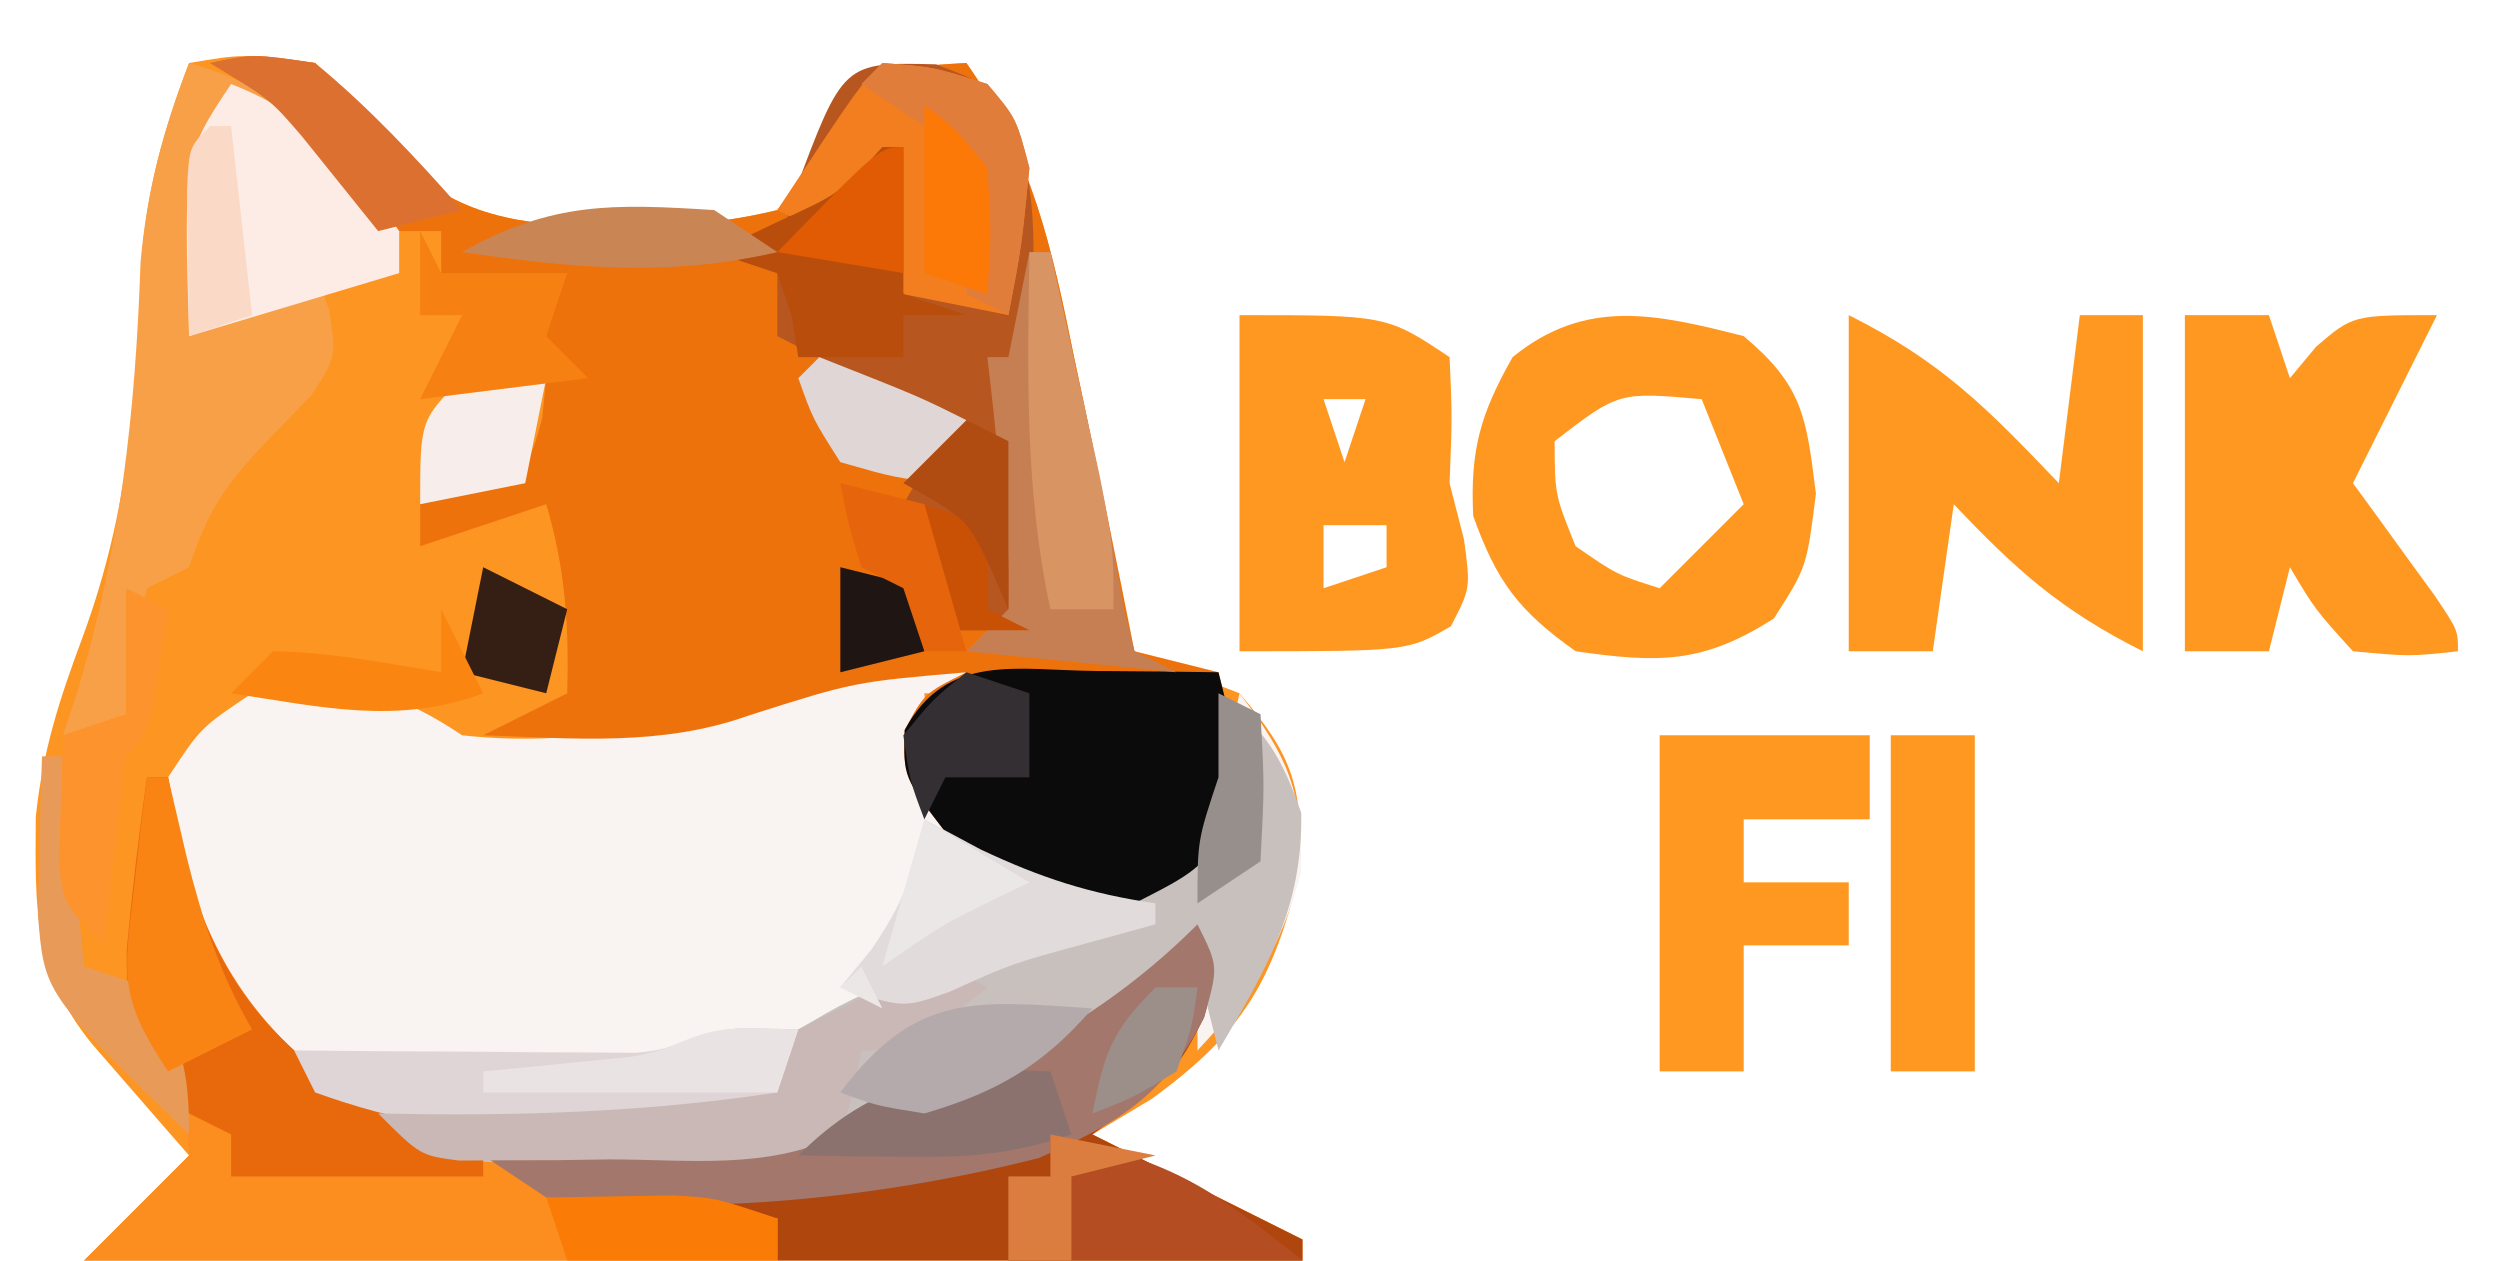 <?xml version="1.0" encoding="UTF-8"?>
<svg version="1.1" xmlns="http://www.w3.org/2000/svg" width="119" height="60">
<path d="M0 0 C2.562 -0.438 2.562 -0.438 6 0 C7.43 1.559 7.43 1.559 8.938 3.5 C11.877 6.751 14.262 7.546 18.649 7.785 C21.974 7.83 24.747 7.79 28 7 C30.323 4.091 30.323 4.091 32 1 C34.75 0.125 34.75 0.125 37 0 C40.125 4.428 41.068 8.79 42.125 14 C42.378 15.191 42.378 15.191 42.637 16.406 C43.313 19.6 43.965 22.774 44.469 26 C44.644 26.66 44.819 27.32 45 28 C46.654 28.697 48.323 29.361 50 30 C52.593 33.025 53.018 34.49 52.875 38.5 C51.571 43.717 50.199 46.13 45.812 49.312 C44.884 49.869 43.956 50.426 43 51 C47.95 53.475 47.95 53.475 53 56 C53 56.33 53 56.66 53 57 C33.86 57 14.72 57 -5 57 C-2.525 54.525 -2.525 54.525 0 52 C-0.422 51.518 -0.843 51.036 -1.277 50.539 C-1.825 49.907 -2.373 49.276 -2.938 48.625 C-3.483 47.999 -4.028 47.372 -4.59 46.727 C-7.449 43.225 -7.322 40.283 -7.297 35.895 C-6.975 32.759 -6.164 30.261 -5.062 27.312 C-2.858 21.334 -2.448 15.785 -2.273 9.445 C-1.999 5.99 -1.233 3.226 0 0 Z " fill="#FD9522" transform="translate(9,3)"/>
<path d="M0 0 C-3.75 2 -3.75 2 -6 2 C-5.755 5.679 -5.631 7.441 -2.812 9.938 C0.659 11.249 2.491 11.17 6 10 C7.774 7.55 8.37 4.938 9 2 C11.315 5.055 12.007 6.611 11.938 10.5 C10.934 14.245 9.631 16.199 7 19 C7 17.35 7 15.7 7 14 C6.325 14.58 6.325 14.58 5.637 15.172 C-4.492 23.373 -15.263 25.453 -28.049 24.322 C-32.474 23.591 -35.214 21.37 -38 18 C-38.825 17.01 -39.65 16.02 -40.5 15 C-42.204 11.592 -42.652 9.752 -42 6 C-40.438 3.625 -40.438 3.625 -38 2 C-33.598 1.537 -31.721 1.52 -28 4 C-21.598 4.698 -16.922 3.053 -10.922 0.891 C-7.071 -0.283 -3.989 -0.307 0 0 Z " fill="#F9F3F1" transform="translate(50,31)"/>
<path d="M0 0 C2.062 -0.438 2.062 -0.438 5 0 C5.994 1.136 6.947 2.309 7.875 3.5 C10.845 6.734 13.256 7.546 17.651 7.785 C20.976 7.83 23.747 7.79 27 7 C29.323 4.091 29.323 4.091 31 1 C33.75 0.125 33.75 0.125 36 0 C39.125 4.428 40.068 8.79 41.125 14 C41.378 15.191 41.378 15.191 41.637 16.406 C42.453 20.265 43.235 24.131 44 28 C45.32 28.33 46.64 28.66 48 29 C48.812 32.25 48.812 32.25 49 36 C46.938 38.5 46.938 38.5 44 40 C39.884 40.086 38.307 39.242 35.062 36.688 C33 34 33 34 33.062 31.75 C34 30 34 30 36 29 C30.663 29.458 30.663 29.458 25.625 31.062 C21.5 32.536 17.337 32.152 13 32 C14.32 31.34 15.64 30.68 17 30 C17.089 26.801 16.911 24.073 16 21 C14.02 21.66 12.04 22.32 10 23 C10 22.34 10 21.68 10 21 C10.804 20.753 11.609 20.505 12.438 20.25 C15.171 19.278 15.171 19.278 15.812 16.875 C15.874 16.256 15.936 15.637 16 15 C15.01 14.34 14.02 13.68 13 13 C13.99 13 14.98 13 16 13 C16 12.34 16 11.68 16 11 C14.35 10.67 12.7 10.34 11 10 C11 9.34 11 8.68 11 8 C10.01 8 9.02 8 8 8 C6.724 6.533 5.451 5.06 4.281 3.508 C2.885 1.725 2.885 1.725 0 0 Z " fill="#EE720B" transform="translate(10,3)"/>
<path d="M0 0 C1 2 1 2 0.312 4.438 C-1 7 -1 7 -5 10 C-1.7 11.65 1.6 13.3 5 15 C5 15.33 5 15.66 5 16 C-3.25 16 -11.5 16 -20 16 C-20 15.34 -20 14.68 -20 14 C-20.759 13.951 -21.519 13.902 -22.301 13.852 C-23.295 13.777 -24.289 13.702 -25.312 13.625 C-26.792 13.521 -26.792 13.521 -28.301 13.414 C-31 13 -31 13 -34 11 C-33.068 10.986 -32.136 10.972 -31.176 10.957 C-19.57 10.523 -8.545 8.545 0 0 Z " fill="#AF460E" transform="translate(57,44)"/>
<path d="M0 0 C0.33 0 0.66 0 1 0 C1.34 1.794 1.34 1.794 1.688 3.625 C2.982 8.678 5.302 12.073 9.613 15.152 C15.864 18.699 23.014 19.705 30 21 C30 21.66 30 22.32 30 23 C19.11 23 8.22 23 -3 23 C-1.35 21.35 0.3 19.7 2 18 C1.908 14.888 0.769 13.653 -1 11 C-0.977 8.301 -0.977 8.301 -0.625 5.312 C-0.514 4.319 -0.403 3.325 -0.289 2.301 C-0.194 1.542 -0.098 0.782 0 0 Z " fill="#FC8D1F" transform="translate(7,37)"/>
<path d="M0 0 C2.438 0.938 2.438 0.938 3.578 2.68 C4.565 5.272 4.671 7.233 4.625 10 C4.615 11.286 4.615 11.286 4.605 12.598 C4.438 14.938 4.438 14.938 3.438 17.938 C3.532 20.232 3.532 20.232 3.875 22.625 C3.977 23.433 4.079 24.241 4.184 25.074 C4.267 25.689 4.351 26.304 4.438 26.938 C3.118 26.938 1.798 26.938 0.438 26.938 C-0.75 24.188 -0.75 24.188 -1.562 20.938 C-0.188 18.562 -0.188 18.562 1.438 16.938 C0.324 16.504 0.324 16.504 -0.812 16.062 C-3.13 15.114 -5.342 14.089 -7.562 12.938 C-7.562 11.947 -7.562 10.957 -7.562 9.938 C-8.553 9.607 -9.543 9.277 -10.562 8.938 C-9.572 8.938 -8.582 8.938 -7.562 8.938 C-7.294 8.009 -7.026 7.081 -6.75 6.125 C-4.428 -0.108 -4.428 -0.108 0 0 Z " fill="#B85620" transform="translate(44.562,3.062)"/>
<path d="M0 0 C2.224 1.741 2.997 2.993 3.938 5.688 C4.023 10.219 2.267 13.167 0 17 C-0.495 15.02 -0.495 15.02 -1 13 C-3.137 13.992 -4.985 14.989 -6.852 16.438 C-13.751 21.455 -21.264 22.366 -29.562 22.375 C-30.361 22.377 -31.159 22.378 -31.981 22.38 C-37.731 22.269 -37.731 22.269 -40 20 C-39.299 20.012 -38.597 20.023 -37.875 20.035 C-32.139 20.09 -26.672 19.856 -21 19 C-20.67 18.01 -20.34 17.02 -20 16 C-17.672 14.648 -17.672 14.648 -14.75 13.375 C-13.796 12.95 -12.842 12.524 -11.859 12.086 C-9.223 11.085 -6.753 10.551 -4 10 C-1.583 8.417 -1.583 8.417 0 6 C0.334 2.832 0.334 2.832 0 0 Z " fill="#C7C0BC" transform="translate(58,33)"/>
<path d="M0 0 C5.017 1.433 7.015 3.906 10 8 C10 8.66 10 9.32 10 10 C8.68 10 7.36 10 6 10 C6.224 10.587 6.449 11.173 6.68 11.777 C7 14 7 14 5.82 15.816 C5.261 16.393 4.701 16.969 4.125 17.562 C1.93 19.854 1.029 20.912 0 24 C-0.66 24.33 -1.32 24.66 -2 25 C-2.658 28.029 -2.658 28.029 -3 31 C-3.99 31.33 -4.98 31.66 -6 32 C-5.795 31.38 -5.59 30.76 -5.379 30.121 C-3.274 23.203 -2.56 16.7 -2.309 9.48 C-2.002 6.025 -1.232 3.23 0 0 Z " fill="#F8A048" transform="translate(9,3)"/>
<path d="M0 0 C4.45 2.225 6.601 4.446 10 8 C10.33 5.36 10.66 2.72 11 0 C11.99 0 12.98 0 14 0 C14 5.28 14 10.56 14 16 C10.096 14.048 7.962 12.126 5 9 C4.67 11.31 4.34 13.62 4 16 C2.68 16 1.36 16 0 16 C0 10.72 0 5.44 0 0 Z " fill="#FF9820" transform="translate(88,15)"/>
<path d="M0 0 C2.82 2.365 2.979 3.828 3.438 7.5 C3 11 3 11 1.438 13.438 C-1.942 15.604 -4.06 15.563 -8 15 C-10.722 13.066 -11.751 11.694 -12.875 8.562 C-13.027 5.44 -12.541 3.716 -11 1 C-7.517 -1.838 -4.155 -1.058 0 0 Z M-9 5 C-8.991 7.547 -8.991 7.547 -8 10 C-6.032 11.36 -6.032 11.36 -4 12 C-2.68 10.68 -1.36 9.36 0 8 C-0.66 6.35 -1.32 4.7 -2 3 C-5.955 2.652 -5.955 2.652 -9 5 Z " fill="#FF9820" transform="translate(83,16)"/>
<path d="M0 0 C7 0 7 0 10 2 C10.125 4.812 10.125 4.812 10 8 C10.227 8.887 10.454 9.774 10.688 10.688 C11 13 11 13 10.062 14.812 C8 16 8 16 0 16 C0 10.72 0 5.44 0 0 Z M4 4 C4.33 4.99 4.66 5.98 5 7 C5.33 6.01 5.66 5.02 6 4 C5.34 4 4.68 4 4 4 Z M4 10 C4 10.99 4 11.98 4 13 C4.99 12.67 5.98 12.34 7 12 C7 11.34 7 10.68 7 10 C6.01 10 5.02 10 4 10 Z " fill="#FF9820" transform="translate(59,15)"/>
<path d="M0 0 C1.096 0.009 2.191 0.018 3.32 0.027 C4.163 0.039 5.006 0.051 5.875 0.062 C6.688 3.312 6.688 3.312 6.875 7.062 C4.812 9.562 4.812 9.562 1.875 11.062 C-2.241 11.148 -3.818 10.304 -7.062 7.75 C-9.125 5.062 -9.125 5.062 -9.062 2.812 C-7.087 -0.875 -3.753 -0.04 0 0 Z " fill="#0C0B0C" transform="translate(52.125,31.938)"/>
<path d="M0 0 C1.32 0 2.64 0 4 0 C4.33 0.99 4.66 1.98 5 3 C5.412 2.505 5.825 2.01 6.25 1.5 C8 0 8 0 12 0 C10.667 2.667 9.333 5.333 8 8 C8.361 8.494 8.722 8.987 9.094 9.496 C9.79 10.457 9.79 10.457 10.5 11.438 C10.964 12.076 11.428 12.714 11.906 13.371 C13 15 13 15 13 16 C10.688 16.25 10.688 16.25 8 16 C6.188 14 6.188 14 5 12 C4.67 13.32 4.34 14.64 4 16 C2.68 16 1.36 16 0 16 C0 10.72 0 5.44 0 0 Z " fill="#FF9820" transform="translate(104,15)"/>
<path d="M0 0 C3.3 0 6.6 0 10 0 C10 1.32 10 2.64 10 4 C8.02 4 6.04 4 4 4 C4 4.99 4 5.98 4 7 C5.65 7 7.3 7 9 7 C9 7.99 9 8.98 9 10 C7.35 10 5.7 10 4 10 C4 11.98 4 13.96 4 16 C2.68 16 1.36 16 0 16 C0 10.72 0 5.44 0 0 Z " fill="#FF9820" transform="translate(79,35)"/>
<path d="M0 0 C1 2 1 2 0.312 4.438 C-1.613 8.196 -3.752 9.452 -7.562 11.125 C-14.854 12.981 -23.488 13.923 -31 13 C-31.99 12.34 -32.98 11.68 -34 11 C-33.068 10.986 -32.136 10.972 -31.176 10.957 C-19.57 10.523 -8.545 8.545 0 0 Z " fill="#A3776B" transform="translate(57,44)"/>
<path d="M0 0 C0.33 0 0.66 0 1 0 C1.227 1.196 1.454 2.393 1.688 3.625 C3.017 8.815 5.406 12.45 10.105 15.258 C12.048 16.241 13.995 17.154 16 18 C16 18.33 16 18.66 16 19 C12.04 19 8.08 19 4 19 C4 18.34 4 17.68 4 17 C3.34 16.67 2.68 16.34 2 16 C-0.293 13.453 -1.007 11.651 -0.969 8.223 C-0.713 5.468 -0.398 2.738 0 0 Z " fill="#E8690C" transform="translate(7,37)"/>
<path d="M0 0 C2.438 0.188 2.438 0.188 5 1 C6.375 2.625 6.375 2.625 7 5 C6.625 8.75 6.625 8.75 6 12 C4.35 11.67 2.7 11.34 1 11 C0.67 9.02 0.34 7.04 0 5 C-0.99 5.99 -1.98 6.98 -3 8 C-3.66 7.67 -4.32 7.34 -5 7 C-1.125 1.125 -1.125 1.125 0 0 Z " fill="#F27E20" transform="translate(42,3)"/>
<path d="M0 0 C3.794 1.49 5.683 3.691 8 7 C8 7.66 8 8.32 8 9 C3.05 10.485 3.05 10.485 -2 12 C-2.25 3.375 -2.25 3.375 0 0 Z " fill="#FDECE5" transform="translate(11,4)"/>
<path d="M0 0 C0.33 0 0.66 0 1 0 C1.48 2.229 1.959 4.458 2.438 6.688 C2.838 8.55 2.838 8.55 3.246 10.449 C3.7 12.589 4.12 14.736 4.473 16.895 C4.734 17.937 4.734 17.937 5 19 C5.66 19.33 6.32 19.66 7 20 C3.7 19.67 0.4 19.34 -3 19 C-2.34 18.34 -1.68 17.68 -1 17 C-0.978 14.093 -0.978 14.093 -1.375 10.875 C-1.486 9.779 -1.597 8.684 -1.711 7.555 C-1.806 6.712 -1.902 5.869 -2 5 C-1.67 5 -1.34 5 -1 5 C-0.67 3.35 -0.34 1.7 0 0 Z " fill="#C57F53" transform="translate(49,12)"/>
<path d="M0 0 C1.207 0.031 1.207 0.031 2.438 0.062 C2.107 1.052 1.778 2.042 1.438 3.062 C-6.227 5.573 -12.857 5.836 -20.562 3.062 C-20.892 2.402 -21.223 1.742 -21.562 1.062 C-20.275 1.074 -18.987 1.086 -17.66 1.098 C-15.982 1.107 -14.303 1.116 -12.625 1.125 C-11.775 1.133 -10.925 1.142 -10.049 1.15 C-9.24 1.154 -8.431 1.157 -7.598 1.16 C-6.849 1.165 -6.1 1.171 -5.328 1.176 C-2.807 1.014 -2.811 0.069 0 0 Z " fill="#DFD5D6" transform="translate(35.562,48.938)"/>
<path d="M0 0 C1.32 0 2.64 0 4 0 C4 5.28 4 10.56 4 16 C2.68 16 1.36 16 0 16 C0 10.72 0 5.44 0 0 Z " fill="#FF9820" transform="translate(90,35)"/>
<path d="M0 0 C0.66 0.33 1.32 0.66 2 1 C-1.75 4 -1.75 4 -4 4 C-4.124 4.639 -4.247 5.279 -4.375 5.938 C-4.684 6.958 -4.684 6.958 -5 8 C-8.418 9.709 -12.234 9.185 -16 9.188 C-16.833 9.2 -17.665 9.212 -18.523 9.225 C-19.718 9.228 -19.718 9.228 -20.938 9.23 C-21.668 9.235 -22.399 9.239 -23.152 9.243 C-25 9 -25 9 -27 7 C-26.299 7.012 -25.598 7.023 -24.875 7.035 C-19.139 7.09 -13.672 6.856 -8 6 C-7.67 5.01 -7.34 4.02 -7 3 C-3.562 1.25 -3.562 1.25 0 0 Z " fill="#C9B8B6" transform="translate(45,46)"/>
<path d="M0 0 C5.582 1.313 7.136 2.109 12 6 C7.38 6 2.76 6 -2 6 C-2 4.68 -2 3.36 -2 2 C-1.34 2 -0.68 2 0 2 C0 1.34 0 0.68 0 0 Z " fill="#B44D22" transform="translate(50,54)"/>
<path d="M0 0 C0.33 0 0.66 0 1 0 C1 2.31 1 4.62 1 7 C1.99 7.33 2.98 7.66 4 8 C3.01 8 2.02 8 1 8 C1 8.66 1 9.32 1 10 C-0.65 10 -2.3 10 -4 10 C-4.103 9.361 -4.206 8.721 -4.312 8.062 C-4.539 7.382 -4.766 6.701 -5 6 C-5.99 5.67 -6.98 5.34 -8 5 C-7.051 4.546 -6.103 4.093 -5.125 3.625 C-1.997 2.198 -1.997 2.198 0 0 Z " fill="#B84D0C" transform="translate(42,7)"/>
<path d="M0 0 C1.33 0.712 1.33 0.712 2.688 1.438 C5.57 2.797 7.876 3.541 11 4 C11 4.33 11 4.66 11 5 C9.422 5.433 9.422 5.433 7.812 5.875 C4.129 6.879 4.129 6.879 1.25 8.188 C-1 9 -1 9 -4 8 C-3.288 7.134 -3.288 7.134 -2.562 6.25 C-1.052 4.074 -0.46 2.574 0 0 Z " fill="#E1DBDB" transform="translate(44,39)"/>
<path d="M0 0 C0.33 0 0.66 0 1 0 C1.33 3.3 1.66 6.6 2 10 C2.99 10.33 3.98 10.66 5 11 C6.648 13.602 7 14.862 7 18 C0.101 11.283 0.101 11.283 -0.195 7.52 C-0.172 6.626 -0.149 5.733 -0.125 4.812 C-0.107 3.911 -0.089 3.01 -0.07 2.082 C-0.047 1.395 -0.024 0.708 0 0 Z " fill="#E89B59" transform="translate(2,36)"/>
<path d="M0 0 C0.33 0 0.66 0 1 0 C1.504 2.27 2.003 4.541 2.5 6.812 C2.778 8.077 3.057 9.342 3.344 10.645 C4 14 4 14 4 17 C3.01 17 2.02 17 1 17 C-0.225 11.334 -0.092 5.763 0 0 Z " fill="#D99463" transform="translate(49,12)"/>
<path d="M0 0 C0.33 0.99 0.66 1.98 1 3 C-2.015 4.005 -4.042 4.103 -7.188 4.062 C-8.539 4.049 -8.539 4.049 -9.918 4.035 C-10.605 4.024 -11.292 4.012 -12 4 C-8.473 0.473 -4.893 -0.28 0 0 Z " fill="#8B726F" transform="translate(50,51)"/>
<path d="M0 0 C-2.355 2.726 -4.541 3.988 -8 5 C-10.312 4.625 -10.312 4.625 -12 4 C-8.411 -0.786 -5.583 -0.372 0 0 Z " fill="#B4AAAB" transform="translate(52,48)"/>
<path d="M0 0 C0.33 0 0.66 0 1 0 C1.289 1.238 1.577 2.475 1.875 3.75 C2.613 6.724 3.445 9.334 5 12 C3.02 12.99 3.02 12.99 1 14 C-1.366 10.451 -1.109 9.424 -0.625 5.312 C-0.514 4.319 -0.403 3.325 -0.289 2.301 C-0.194 1.542 -0.098 0.782 0 0 Z " fill="#F98313" transform="translate(7,37)"/>
<path d="M0 0 C0.66 0.33 1.32 0.66 2 1 C1.125 6.875 1.125 6.875 0 8 C-0.232 9.515 -0.412 11.038 -0.562 12.562 C-0.646 13.389 -0.73 14.215 -0.816 15.066 C-0.877 15.704 -0.938 16.343 -1 17 C-3 15 -3 15 -3.195 13.055 C-3.13 11.036 -3.065 9.018 -3 7 C-2.01 6.67 -1.02 6.34 0 6 C0 4.02 0 2.04 0 0 Z " fill="#FC932C" transform="translate(6,28)"/>
<path d="M0 0 C1.32 0 2.64 0 4 0 C3.67 1.65 3.34 3.3 3 5 C1.35 5.33 -0.3 5.66 -2 6 C-2 2 -2 2 0 0 Z " fill="#F7EDEA" transform="translate(22,18)"/>
<path d="M0 0 C4.75 1.875 4.75 1.875 7 3 C6.67 3.99 6.34 4.98 6 6 C3.625 5.75 3.625 5.75 1 5 C-0.312 2.938 -0.312 2.938 -1 1 C-0.67 0.67 -0.34 0.34 0 0 Z " fill="#DFD6D5" transform="translate(39,17)"/>
<path d="M0 0 C0.33 0.66 0.66 1.32 1 2 C2.98 2 4.96 2 7 2 C6.67 2.99 6.34 3.98 6 5 C6.66 5.66 7.32 6.32 8 7 C5.36 7.33 2.72 7.66 0 8 C0.66 6.68 1.32 5.36 2 4 C1.34 4 0.68 4 0 4 C0 2.68 0 1.36 0 0 Z " fill="#F78012" transform="translate(20,11)"/>
<path d="M0 0 C2.438 0.188 2.438 0.188 5 1 C6.375 2.625 6.375 2.625 7 5 C6.625 8.75 6.625 8.75 6 12 C5.34 11.67 4.68 11.34 4 11 C4.041 10.051 4.082 9.102 4.125 8.125 C4.35 4.898 4.35 4.898 2 3 C1.01 2.34 0.02 1.68 -1 1 C-0.67 0.67 -0.34 0.34 0 0 Z " fill="#E17D3A" transform="translate(42,3)"/>
<path d="M0 0 C1.258 -0.021 2.516 -0.041 3.812 -0.062 C4.52 -0.074 5.228 -0.086 5.957 -0.098 C8 0 8 0 11 1 C11 1.66 11 2.32 11 3 C7.7 3 4.4 3 1 3 C0.67 2.01 0.34 1.02 0 0 Z " fill="#FB7B07" transform="translate(26,57)"/>
<path d="M0 0 C2.062 -0.438 2.062 -0.438 5 0 C7.573 2.121 9.793 4.506 12 7 C10.68 7.33 9.36 7.66 8 8 C6.796 6.503 5.591 5.005 4.387 3.508 C2.877 1.747 2.877 1.747 0 0 Z " fill="#DC7030" transform="translate(10,3)"/>
<path d="M0 0 C1.207 0.031 1.207 0.031 2.438 0.062 C2.107 1.052 1.778 2.042 1.438 3.062 C-3.183 3.062 -7.803 3.062 -12.562 3.062 C-12.562 2.732 -12.562 2.402 -12.562 2.062 C-11.605 1.972 -11.605 1.972 -10.629 1.879 C-9.389 1.753 -9.389 1.753 -8.125 1.625 C-7.301 1.544 -6.478 1.463 -5.629 1.379 C-2.925 0.965 -2.905 0.071 0 0 Z " fill="#E9E3E3" transform="translate(35.562,48.938)"/>
<path d="M0 0 C0.99 0.33 1.98 0.66 3 1 C3 2.32 3 3.64 3 5 C1.68 5 0.36 5 -1 5 C-1.33 5.66 -1.66 6.32 -2 7 C-2.688 5.188 -2.688 5.188 -3 3 C-1.562 1.25 -1.562 1.25 0 0 Z " fill="#342F33" transform="translate(46,32)"/>
<path d="M0 0 C0.99 0.66 1.98 1.32 3 2 C-2.227 3.206 -6.765 2.756 -12 2 C-7.74 -0.402 -4.841 -0.307 0 0 Z " fill="#C98654" transform="translate(34,10)"/>
<path d="M0 0 C1.32 0.66 2.64 1.32 4 2 C3.67 3.32 3.34 4.64 3 6 C1.68 5.67 0.36 5.34 -1 5 C-0.67 3.35 -0.34 1.7 0 0 Z " fill="#351E14" transform="translate(23,27)"/>
<path d="M0 0 C0.66 1.32 1.32 2.64 2 4 C-2.084 5.532 -5.795 4.631 -10 4 C-9.34 3.34 -8.68 2.68 -8 2 C-5.271 2.033 -2.703 2.564 0 3 C0 2.01 0 1.02 0 0 Z " fill="#FA8511" transform="translate(21,29)"/>
<path d="M0 0 C1.5 1.125 1.5 1.125 3 3 C3.188 6.188 3.188 6.188 3 9 C2.01 8.67 1.02 8.34 0 8 C0 5.36 0 2.72 0 0 Z " fill="#FC7807" transform="translate(44,5)"/>
<path d="M0 0 C1.65 0.99 3.3 1.98 5 3 C4.402 3.289 3.804 3.578 3.188 3.875 C0.807 5.047 0.807 5.047 -2 7 C-1.34 4.69 -0.68 2.38 0 0 Z M-3 7 C-2.67 7.66 -2.34 8.32 -2 9 C-2.66 8.67 -3.32 8.34 -4 8 C-3.67 7.67 -3.34 7.34 -3 7 Z " fill="#EAE7E6" transform="translate(44,39)"/>
<path d="M0 0 C0.33 0 0.66 0 1 0 C1.33 2.97 1.66 5.94 2 9 C1.01 9.33 0.02 9.66 -1 10 C-1.027 8.521 -1.046 7.042 -1.062 5.562 C-1.074 4.739 -1.086 3.915 -1.098 3.066 C-1 1 -1 1 0 0 Z " fill="#FAD9C7" transform="translate(10,6)"/>
<path d="M0 0 C1.65 0.33 3.3 0.66 5 1 C3.68 1.33 2.36 1.66 1 2 C1 3.32 1 4.64 1 6 C0.01 6 -0.98 6 -2 6 C-2 4.68 -2 3.36 -2 2 C-1.34 2 -0.68 2 0 2 C0 1.34 0 0.68 0 0 Z " fill="#DA7D3E" transform="translate(50,54)"/>
<path d="M0 0 C0.66 0 1.32 0 2 0 C1.75 1.875 1.75 1.875 1 4 C-1.062 5.25 -1.062 5.25 -3 6 C-2.427 3.133 -2.139 2.139 0 0 Z " fill="#9C8E88" transform="translate(55,47)"/>
<path d="M0 0 C0.66 0.33 1.32 0.66 2 1 C2.188 4.375 2.188 4.375 2 8 C1.01 8.66 0.02 9.32 -1 10 C-1 7 -1 7 0 4 C0 2.68 0 1.36 0 0 Z " fill="#978F8B" transform="translate(58,33)"/>
<path d="M0 0 C1.32 0.33 2.64 0.66 4 1 C4 1.99 4 2.98 4 4 C2.68 4.33 1.36 4.66 0 5 C0 3.35 0 1.7 0 0 Z " fill="#1F1512" transform="translate(40,27)"/>
<path d="M0 0 C0.99 0.33 1.98 0.66 3 1 C3 2.32 3 3.64 3 5 C3.66 5.33 4.32 5.66 5 6 C3.68 6 2.36 6 1 6 C0.34 4.35 -0.32 2.7 -1 1 C-0.67 0.67 -0.34 0.34 0 0 Z " fill="#C95106" transform="translate(44,24)"/>
<path d="M0 0 C0.66 0.33 1.32 0.66 2 1 C2 3.64 2 6.28 2 9 C1.732 8.381 1.464 7.763 1.188 7.125 C0.044 4.7 0.044 4.7 -3 3 C-2.01 2.01 -1.02 1.02 0 0 Z " fill="#B04B12" transform="translate(46,20)"/>
<path d="M0 0 C1.32 0.33 2.64 0.66 4 1 C4.66 3.31 5.32 5.62 6 8 C5.34 8 4.68 8 4 8 C3.67 7.01 3.34 6.02 3 5 C2.34 4.67 1.68 4.34 1 4 C0.375 1.938 0.375 1.938 0 0 Z " fill="#E6640B" transform="translate(40,23)"/>
<path d="M0 0 C0 1.98 0 3.96 0 6 C-2.97 5.505 -2.97 5.505 -6 5 C-1.125 0 -1.125 0 0 0 Z " fill="#E05B03" transform="translate(43,7)"/>
</svg>
